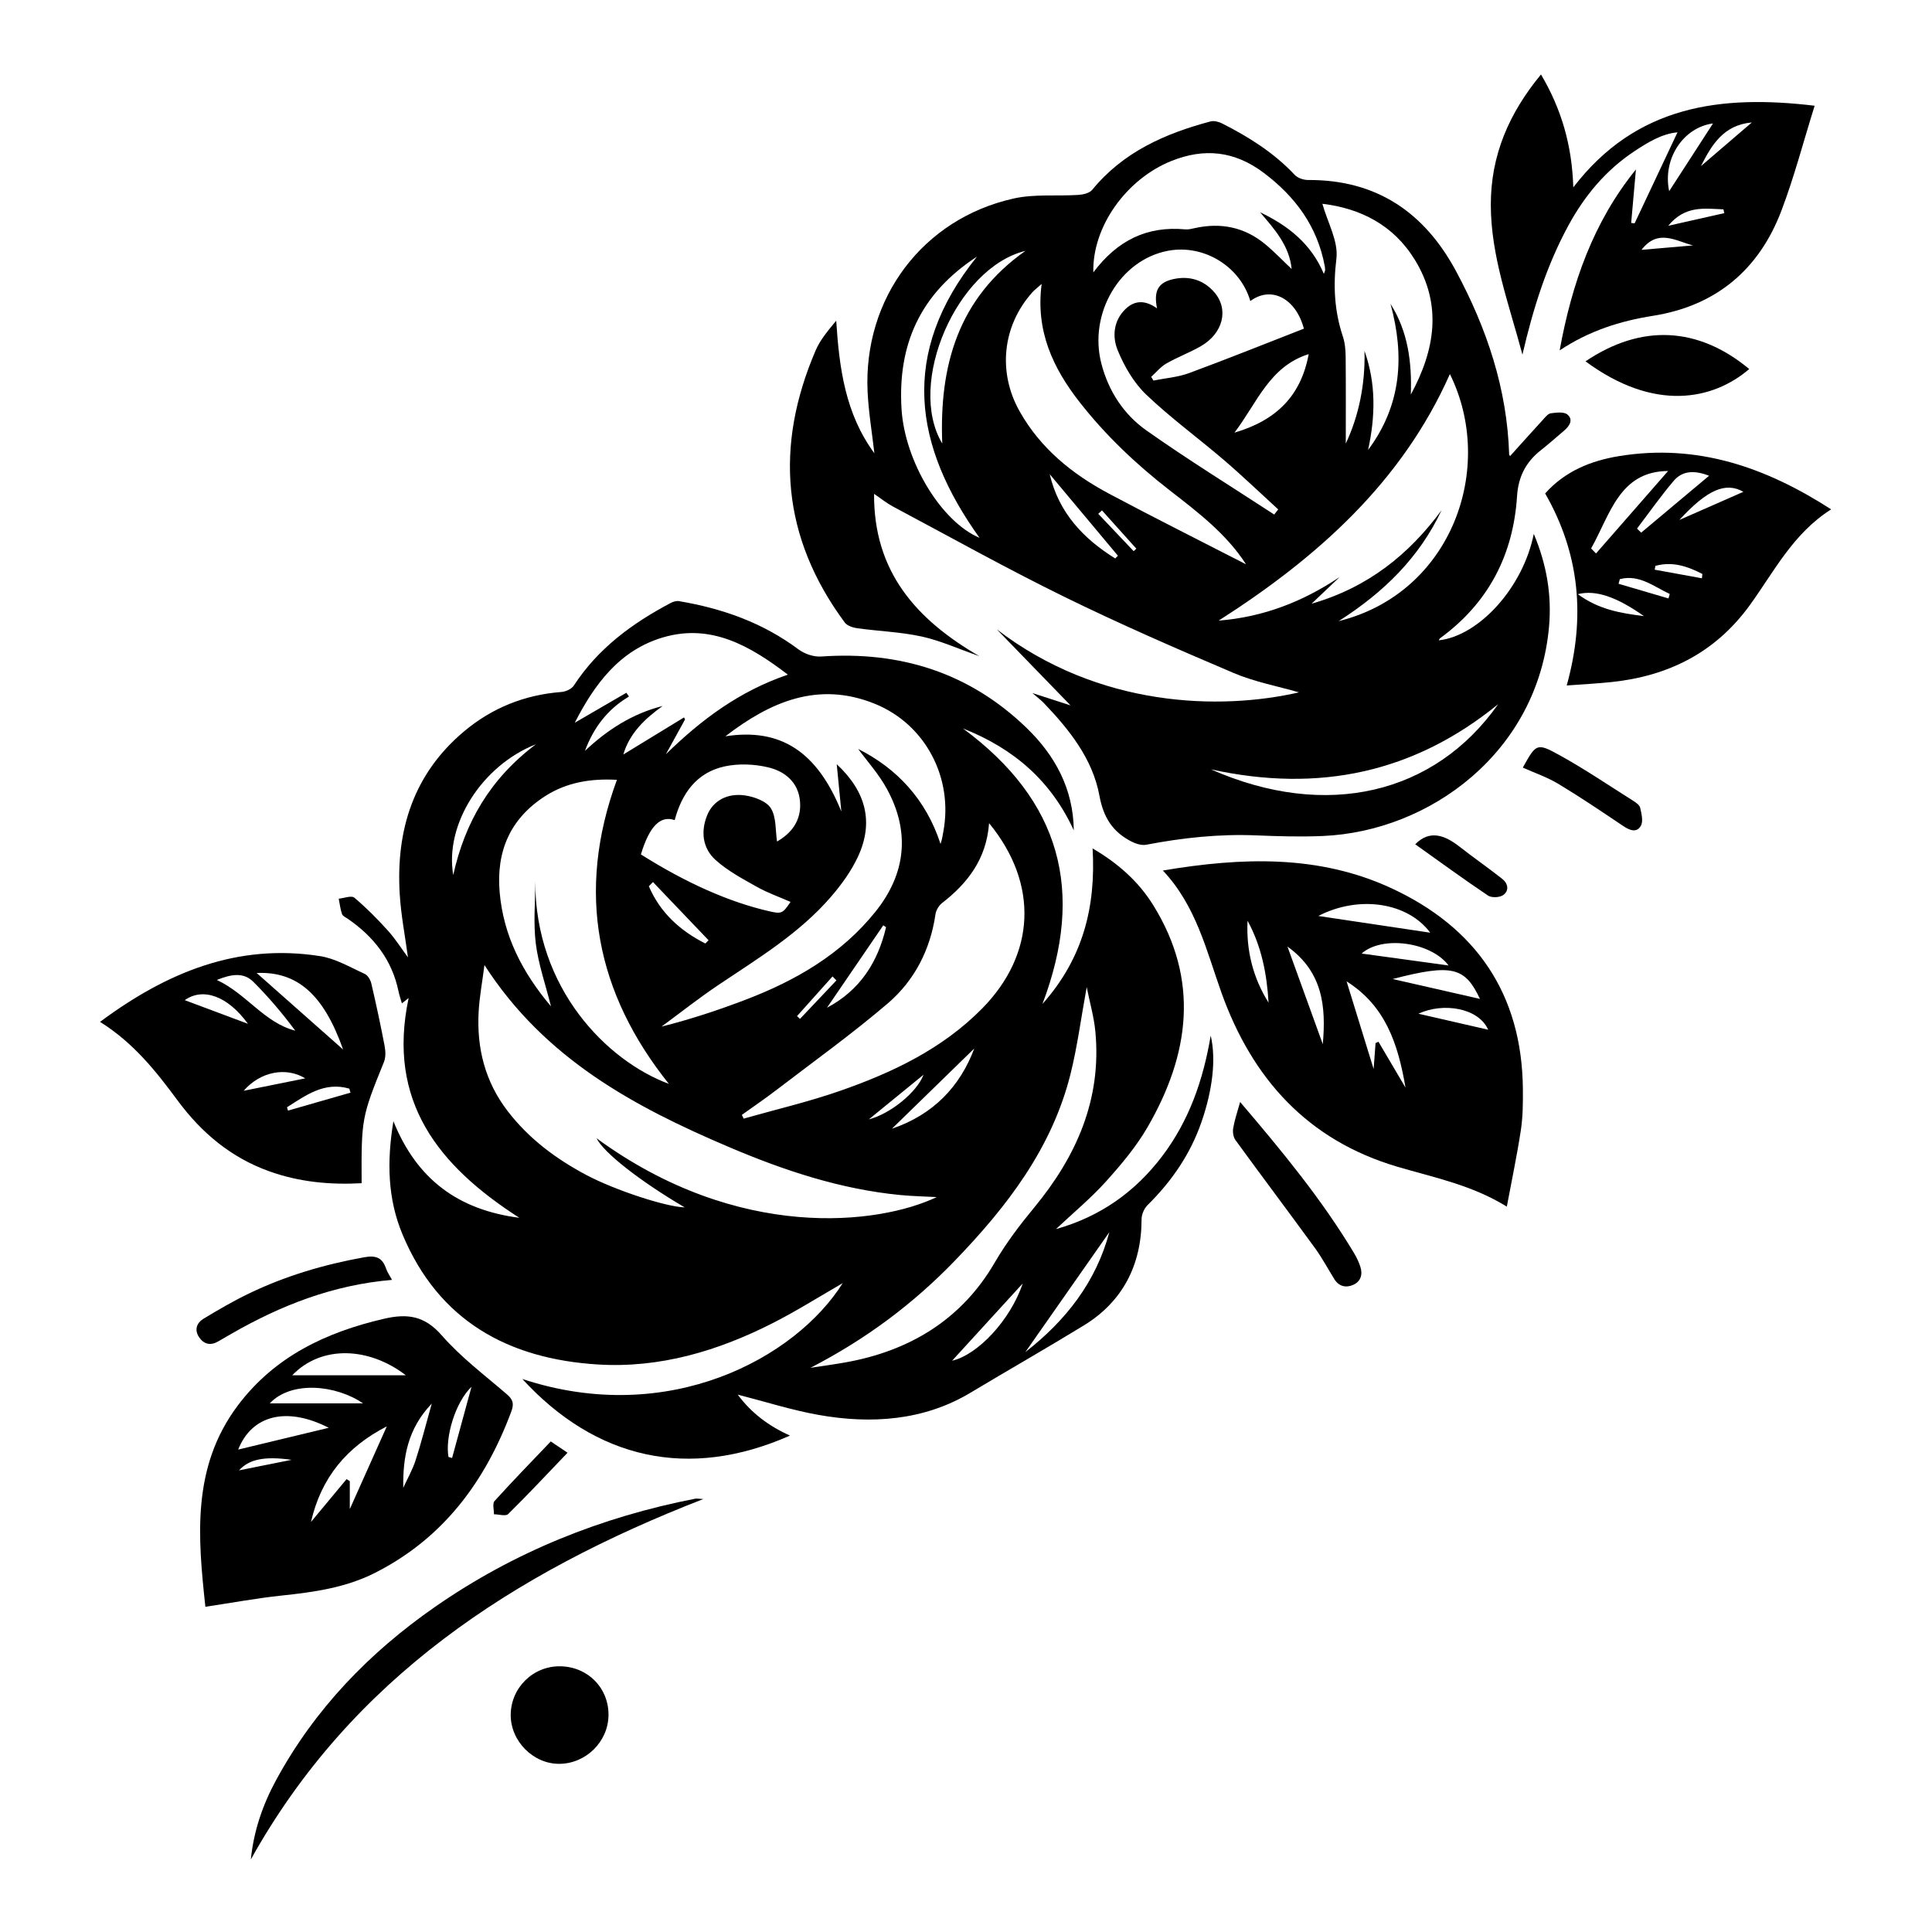 <svg xmlns="http://www.w3.org/2000/svg" xmlns:xlink="http://www.w3.org/1999/xlink" width="500" viewBox="0 0 375 375" height="500" preserveAspectRatio="xMidYMid meet"><defs><clipPath id="c577c7ac11"><path d="M 289 14.438 L 353 14.438 L 353 69 L 289 69 Z M 289 14.438 "></path></clipPath><clipPath id="e35304852d"><path d="M 19.41 184 L 75 184 L 75 230 L 19.41 230 Z M 19.41 184 "></path></clipPath><clipPath id="dd9ee863e5"><path d="M 299 87 L 355.41 87 L 355.41 134 L 299 134 Z M 299 87 "></path></clipPath><clipPath id="03b61d5396"><path d="M 48 290 L 137 290 L 137 360.938 L 48 360.938 Z M 48 290 "></path></clipPath></defs><g id="09194a517e"><path style=" stroke:none;fill-rule:nonzero;fill:#000000;fill-opacity:1;" d="M 208.422 161.168 C 204.074 151.719 196.996 145.383 186.91 141.391 C 205.871 155.391 210.648 172.965 202.34 194.867 C 210.223 186.004 212.719 176.047 212.074 164.68 C 217.031 167.578 220.973 171.082 223.828 175.672 C 232.883 190.246 230.895 204.676 222.746 218.77 C 220.531 222.594 217.602 226.07 214.629 229.371 C 211.711 232.605 208.316 235.41 204.961 238.57 C 213.555 236.148 220.297 231.375 225.562 224.438 C 230.766 217.578 233.535 209.707 234.996 201.008 C 236.086 205.629 235.34 211.656 233.18 217.855 C 231.016 224.082 227.398 229.316 222.738 233.914 C 222.082 234.566 221.578 235.723 221.578 236.645 C 221.578 245.574 217.855 252.684 210.395 257.25 C 203.121 261.707 195.695 265.93 188.375 270.324 C 179.352 275.738 169.121 276.461 158.859 274.629 C 153.637 273.699 148.539 272.062 143.195 270.695 C 145.852 274.293 149.254 276.82 153.336 278.645 C 133.633 287.363 115.672 283.207 101.387 267.664 C 129.836 277.055 154.48 263.531 163.562 249.062 C 159.184 251.582 154.742 254.391 150.082 256.766 C 139.406 262.211 128.086 265.594 116.031 264.844 C 98.688 263.766 85.152 256.406 78.129 239.605 C 75.242 232.707 75.066 225.508 76.359 217.629 C 80.918 228.93 88.949 234.836 100.801 236.375 C 85.121 226.297 75.051 213.805 79.316 193.715 C 78.68 194.215 78.398 194.438 78.008 194.75 C 77.777 193.938 77.508 193.184 77.348 192.406 C 76.086 186.309 72.543 181.812 67.531 178.348 C 67.125 178.066 66.527 177.824 66.391 177.43 C 66.059 176.473 65.945 175.438 65.746 174.434 C 66.777 174.34 68.207 173.766 68.77 174.234 C 71.098 176.188 73.254 178.371 75.293 180.633 C 76.766 182.266 77.949 184.16 79.184 185.828 C 78.641 181.75 77.828 177.633 77.582 173.48 C 76.848 161.102 80.25 150.242 90.016 142.008 C 95.477 137.406 101.816 134.863 108.965 134.312 C 109.809 134.246 110.941 133.742 111.375 133.074 C 116.078 125.848 122.738 120.961 130.207 117.023 C 130.68 116.773 131.305 116.598 131.809 116.684 C 140.207 118.102 148.051 120.863 154.969 126.035 C 156.152 126.918 157.938 127.531 159.387 127.43 C 174.684 126.355 188.129 130.527 199.262 141.289 C 204.848 146.695 208.332 153.188 208.422 161.168 Z M 94.031 187.316 C 93.59 190.746 93.062 193.539 92.906 196.352 C 92.508 203.426 94.141 209.938 98.535 215.66 C 102.648 221.02 107.898 224.922 113.793 228.059 C 119.277 230.973 129.215 234.25 132.898 234.352 C 124.223 229.262 117.141 223.707 115.785 220.93 C 143.301 241.078 170.598 237.703 181.816 232.355 C 179.504 232.227 177.109 232.184 174.73 231.953 C 163.113 230.828 152.188 227.191 141.527 222.656 C 123.117 214.82 105.75 205.527 94.031 187.316 Z M 140.793 142.918 C 151.512 141.242 158.609 145.891 163.305 157.512 C 163.004 154.422 162.703 151.328 162.41 148.336 C 168.09 153.613 169.645 159.594 166.523 166.301 C 165.219 169.098 163.324 171.707 161.297 174.059 C 155.176 181.156 147.219 185.969 139.539 191.117 C 135.719 193.676 132.105 196.539 128.402 199.262 C 134.102 197.832 139.488 196.043 144.785 194.02 C 154.473 190.312 163.301 185.207 169.906 176.984 C 175.824 169.625 176.707 161.527 172.176 153.176 C 170.582 150.238 168.266 147.691 166.574 145.371 C 174.039 149.121 179.75 155.148 182.555 163.809 C 182.875 162.906 182.961 162.168 183.098 161.441 C 185.059 150.984 179.633 140.594 169.82 136.613 C 158.789 132.137 149.473 136.242 140.793 142.918 Z M 191.98 159.777 C 191.473 166.711 187.855 171.391 182.863 175.277 C 182.238 175.762 181.691 176.664 181.578 177.441 C 180.574 184.359 177.492 190.332 172.301 194.773 C 165.355 200.711 157.902 206.051 150.641 211.613 C 148.473 213.273 146.211 214.805 143.996 216.398 C 144.109 216.641 144.223 216.883 144.34 217.125 C 150.574 215.352 156.914 213.875 163.023 211.746 C 173.203 208.195 182.863 203.625 190.621 195.762 C 201.004 185.238 201.664 171.555 191.98 159.777 Z M 119.742 151.367 C 114.789 151.082 110.035 151.816 105.805 154.535 C 99.043 158.879 96.297 165.207 96.98 173.152 C 97.711 181.66 101.418 188.789 106.949 195.34 C 105.891 191.117 104.508 187.191 104 183.156 C 103.504 179.191 103.895 175.113 103.895 171.086 C 103.879 191.859 117.762 205.891 129.828 210.379 C 115.793 192.844 111.711 173.25 119.742 151.367 Z M 152.922 130.949 C 145.523 125.281 137.973 121.023 128.77 123.695 C 120.234 126.172 115.348 132.891 111.562 140.285 C 114.91 138.34 118.246 136.402 121.582 134.465 C 121.75 134.707 121.914 134.953 122.082 135.199 C 117.945 137.645 115.211 141.227 113.539 145.742 C 117.887 141.652 122.754 138.512 128.609 137.035 C 125.176 139.508 122.211 142.293 120.984 146.449 C 124.973 144.012 128.867 141.633 132.762 139.254 C 132.832 139.379 132.902 139.508 132.973 139.633 C 131.73 141.891 130.488 144.148 129.246 146.402 C 136.098 139.703 143.477 134.176 152.922 130.949 Z M 210.93 191.594 C 209.832 197.57 209.121 203.125 207.773 208.52 C 204.156 222.949 195.379 234.293 185.309 244.727 C 177.289 253.035 168.137 259.91 157.309 265.492 C 159.926 265.094 161.949 264.82 163.957 264.465 C 176.484 262.27 186.609 256.168 193.055 245.098 C 195.324 241.203 197.941 237.77 200.762 234.352 C 208.93 224.457 213.867 213.355 212.605 200.188 C 212.34 197.398 211.543 194.66 210.93 191.594 Z M 124.398 165.84 C 133.191 171.395 141.527 175.086 149.258 176.863 C 151.691 177.426 151.918 177.332 153.445 175.059 C 151.246 174.094 148.973 173.297 146.91 172.137 C 144.129 170.574 141.234 169.031 138.891 166.922 C 136.371 164.656 135.973 161.41 137.266 158.227 C 138.387 155.469 141.125 153.887 144.598 154.391 C 146.414 154.652 148.797 155.523 149.637 156.902 C 150.711 158.668 150.496 161.227 150.82 163.336 C 153.445 161.844 155.609 159.402 155.281 155.547 C 154.965 151.816 152.332 149.707 149.105 148.941 C 146.406 148.297 143.336 148.176 140.633 148.762 C 135.219 149.941 132.336 154 130.957 159.188 C 128.188 158.203 126.039 160.398 124.398 165.84 Z M 87.973 169.848 C 90.227 159.656 95.121 151.16 104.023 144.461 C 93.551 148.582 86.285 159.98 87.973 169.848 Z M 199.02 262.441 C 206.887 256.305 212.711 248.883 215.328 239.148 C 209.922 246.871 204.516 254.594 199.02 262.441 Z M 189.105 203.512 C 183.992 208.496 178.562 213.785 173.129 219.078 C 181.148 216.363 186.355 210.875 189.105 203.512 Z M 160.516 195.602 C 166.957 192.195 170.395 186.719 171.984 179.973 C 171.809 179.848 171.625 179.727 171.445 179.602 C 167.805 184.938 164.16 190.27 160.516 195.602 Z M 198.504 249.125 C 194 254.055 189.199 259.305 184.805 264.113 C 189.816 262.957 196.152 256.18 198.504 249.125 Z M 126.742 171.207 C 126.477 171.477 126.207 171.746 125.938 172.016 C 128.156 177.172 132.023 180.664 136.906 183.133 C 137.117 182.922 137.328 182.715 137.535 182.504 C 133.938 178.738 130.34 174.973 126.742 171.207 Z M 168.637 217.273 C 172.824 216.191 177.98 212.004 179.258 208.605 C 175.715 211.492 172.176 214.387 168.637 217.273 Z M 162.348 190.293 C 162.098 190.035 161.844 189.777 161.594 189.523 C 159.297 192.094 156.996 194.66 154.699 197.227 C 154.891 197.406 155.086 197.586 155.277 197.766 C 157.633 195.273 159.992 192.785 162.348 190.293 Z M 162.348 190.293 "></path><path style=" stroke:none;fill-rule:nonzero;fill:#000000;fill-opacity:1;" d="M 169.656 95.852 C 169.562 110.891 177.742 120.207 190.094 127.363 C 186 125.934 182.543 124.348 178.91 123.551 C 174.836 122.66 170.598 122.52 166.441 121.949 C 165.57 121.828 164.449 121.477 163.977 120.84 C 151.758 104.34 150.297 86.629 158.336 67.973 C 159.227 65.902 160.773 64.117 162.309 62.242 C 162.895 71.426 164.066 80.32 169.715 87.977 C 169.258 83.953 168.594 80.027 168.402 76.082 C 167.527 57.914 179.094 42.453 196.781 38.523 C 200.809 37.629 205.125 38.102 209.301 37.832 C 210.23 37.77 211.469 37.492 211.996 36.848 C 217.992 29.508 226.125 25.922 234.961 23.57 C 235.641 23.387 236.566 23.633 237.23 23.969 C 242.406 26.598 247.277 29.652 251.301 33.941 C 251.883 34.559 253.023 34.941 253.902 34.938 C 267.16 34.863 276.473 41.203 282.613 52.625 C 288.586 63.734 292.535 75.461 292.926 88.207 C 292.93 88.332 293.074 88.449 293.117 88.516 C 295.242 86.156 297.363 83.781 299.516 81.434 C 299.957 80.949 300.477 80.285 301.027 80.215 C 302.098 80.078 303.555 79.891 304.234 80.461 C 305.441 81.473 304.633 82.699 303.598 83.582 C 302.09 84.871 300.605 86.184 299.051 87.41 C 296.164 89.688 294.699 92.555 294.457 96.301 C 293.727 107.754 288.871 117.059 279.523 123.879 C 279.402 123.965 279.352 124.148 279.266 124.289 C 287.094 123.422 295.645 114.012 297.707 103.621 C 300.238 109.648 301.199 115.512 300.672 121.574 C 298.543 145.93 277.59 161.375 256.762 162.266 C 252.48 162.449 248.18 162.328 243.895 162.148 C 236.676 161.844 229.566 162.605 222.492 163.961 C 221.586 164.137 220.441 163.77 219.578 163.324 C 215.988 161.465 214.184 158.723 213.398 154.445 C 212.086 147.293 207.551 141.617 202.574 136.426 C 202.062 135.895 201.461 135.449 200.387 134.523 C 203.336 135.477 205.602 136.207 207.789 136.914 C 202.996 131.969 198.227 127.055 193.461 122.141 C 213.32 137.41 236.934 137.879 252.133 134.387 C 247.969 133.184 243.5 132.352 239.414 130.613 C 228.34 125.906 217.297 121.094 206.496 115.797 C 195.254 110.281 184.305 104.164 173.242 98.273 C 172.105 97.664 171.09 96.828 169.656 95.852 Z M 279.805 99.035 C 275.531 108.121 268.719 114.891 259.836 120.562 C 281.785 115.133 290.422 90.785 281.422 72.605 C 272.121 93.586 255.699 108.219 236.543 120.461 C 245.211 119.781 252.922 116.77 260.035 111.996 C 258.352 113.598 256.664 115.199 254.574 117.184 C 265.535 114.016 273.461 107.641 279.805 99.035 Z M 242.688 58.434 C 240.727 51.699 233.664 47.379 226.73 48.672 C 217.383 50.422 211.234 60.844 213.785 70.613 C 215.172 75.938 218.121 80.434 222.484 83.52 C 230.574 89.242 239.027 94.449 247.324 99.871 C 247.582 99.543 247.84 99.211 248.102 98.879 C 244.609 95.688 241.195 92.406 237.609 89.332 C 232.598 85.035 227.227 81.133 222.465 76.582 C 220.062 74.285 218.223 71.105 216.945 67.988 C 215.859 65.348 216.105 62.223 218.504 59.941 C 220.371 58.168 222.441 58.316 224.578 59.855 C 223.898 56.457 224.789 54.816 227.801 54.164 C 230.828 53.512 233.59 54.324 235.656 56.676 C 238.598 60.023 237.414 64.734 233.012 67.238 C 230.867 68.461 228.52 69.332 226.379 70.562 C 225.273 71.199 224.414 72.27 223.445 73.145 C 223.59 73.383 223.734 73.625 223.883 73.867 C 226.195 73.398 228.613 73.223 230.797 72.418 C 238.262 69.664 245.645 66.691 253.082 63.793 C 251.543 57.941 246.762 55.398 242.688 58.434 Z M 264.848 68.113 C 267.113 74.449 266.961 80.859 265.543 87.34 C 272.027 78.664 272.668 69.098 269.895 58.977 C 273.316 64.375 274.055 70.367 273.84 76.582 C 278.527 67.934 279.992 59.184 274.617 50.422 C 270.449 43.629 264.02 40.438 256.672 39.555 C 257.688 43.184 259.805 46.844 259.395 50.199 C 258.75 55.477 259 60.355 260.648 65.309 C 261.059 66.539 261.176 67.914 261.191 69.223 C 261.246 75.02 261.215 80.82 261.215 86.094 C 263.699 80.832 265.02 74.656 264.848 68.113 Z M 241.855 109.531 C 238.039 103.617 232.508 99.418 227.051 95.184 C 220.562 90.145 214.648 84.562 209.578 78.086 C 204.379 71.449 200.984 64.23 202.184 55.113 C 201.391 55.824 200.812 56.254 200.344 56.777 C 194.582 63.242 193.625 72.203 197.883 79.793 C 201.945 87.035 208.129 92.027 215.297 95.844 C 224.086 100.523 232.996 104.977 241.855 109.531 Z M 212.215 52.875 C 216.887 46.621 222.691 43.832 230.066 44.52 C 230.699 44.582 231.371 44.391 232.012 44.254 C 236.988 43.176 241.539 44.09 245.496 47.332 C 247.344 48.848 248.996 50.598 250.707 52.211 C 250.273 47.711 247.398 44.48 244.57 41.195 C 249.984 43.773 254.484 47.281 256.957 53.16 C 257.109 52.723 257.199 52.582 257.203 52.438 C 257.207 52.191 257.184 51.941 257.141 51.699 C 255.723 43.973 251.434 38.16 245.254 33.52 C 239.66 29.32 233.766 28.656 227.309 31.27 C 218.656 34.766 211.992 43.953 212.215 52.875 Z M 189.629 49.812 C 178.504 57.062 174.242 66.984 174.984 79.336 C 175.598 89.555 182.68 101.258 190.125 104.391 C 177.359 86.578 174.527 68.613 189.629 49.812 Z M 290.789 136.684 C 274.504 149.945 256.082 153.945 235.043 149.332 C 257.453 159.211 278.512 154.137 290.789 136.684 Z M 199.031 48.695 C 185.672 51.953 175.93 74.512 182.891 86.086 C 182.293 71.039 185.914 57.949 199.031 48.695 Z M 254.016 68.734 C 246.406 71.125 244.043 78.129 239.609 83.977 C 247.707 81.602 252.512 76.871 254.016 68.734 Z M 216.461 108.395 C 216.637 108.219 216.812 108.043 216.988 107.867 C 212.578 102.59 208.16 97.312 203.746 92.035 C 205.512 99.535 210.277 104.547 216.461 108.395 Z M 213.891 99.066 C 213.652 99.289 213.41 99.512 213.172 99.734 C 215.465 102.152 217.754 104.566 220.047 106.984 C 220.219 106.82 220.387 106.656 220.559 106.492 C 218.336 104.02 216.113 101.539 213.891 99.066 Z M 213.891 99.066 "></path><path style=" stroke:none;fill-rule:nonzero;fill:#000000;fill-opacity:1;" d="M 292.473 234.207 C 285.699 230.008 278.379 228.57 271.285 226.48 C 253.867 221.352 243.09 209.438 237.098 192.719 C 234.156 184.516 232.207 175.871 225.711 168.965 C 241.129 166.375 255.969 165.883 270.039 172.387 C 286.48 179.988 295.438 192.922 295.59 211.406 C 295.613 214.047 295.594 216.727 295.203 219.328 C 294.465 224.203 293.438 229.031 292.473 234.207 Z M 261.371 190.484 C 263.09 196.055 264.754 201.438 266.621 207.496 C 266.785 205.336 266.887 203.898 266.996 202.457 C 267.184 202.375 267.375 202.293 267.562 202.207 C 269.207 205 270.852 207.789 272.809 211.109 C 271.348 202.508 268.859 195.207 261.371 190.484 Z M 255.883 177.789 C 263.266 178.895 270.672 180 277.605 181.035 C 273.32 175.234 263.918 173.652 255.883 177.789 Z M 270.312 190.027 C 276.43 191.418 281.84 192.652 287.262 193.887 C 284.352 187.762 281.949 187 270.312 190.027 Z M 249.895 183.727 C 252.328 190.445 254.539 196.555 256.754 202.668 C 257.395 195.438 256.789 188.676 249.895 183.727 Z M 281.168 187.398 C 277.742 182.828 268.266 181.539 264.293 185.082 C 269.965 185.863 275.441 186.613 281.168 187.398 Z M 242.148 178.711 C 241.871 184.453 243.188 189.762 246.227 194.613 C 245.902 189.043 244.855 183.66 242.148 178.711 Z M 288.852 199.867 C 286.977 195.621 280.141 194.52 275.312 196.762 C 279.922 197.816 284.387 198.844 288.852 199.867 Z M 288.852 199.867 "></path><path style=" stroke:none;fill-rule:nonzero;fill:#000000;fill-opacity:1;" d="M 39.863 311.875 C 38.418 298.434 37.137 284.754 46.211 272.734 C 53.34 263.293 63.266 258.586 74.523 255.973 C 79.082 254.918 82.406 255.375 85.734 259.184 C 89.449 263.441 94.074 266.918 98.387 270.633 C 99.582 271.66 99.805 272.469 99.238 273.992 C 94.152 287.633 85.988 298.621 72.746 305.312 C 67.047 308.191 60.871 309.043 54.609 309.703 C 49.809 310.211 45.047 311.098 39.863 311.875 Z M 60.363 295.406 C 62.766 292.516 65.02 289.805 67.273 287.094 C 67.48 287.227 67.688 287.363 67.895 287.496 C 67.895 289.098 67.895 290.699 67.895 292.914 C 70.438 287.23 72.723 282.121 75.078 276.859 C 67.324 280.832 62.34 286.781 60.363 295.406 Z M 78.77 266.938 C 71.633 261.449 62.414 261.02 56.723 266.938 C 63.883 266.938 71.398 266.938 78.77 266.938 Z M 63.809 277.133 C 55.625 272.938 48.871 274.688 46.23 281.363 C 51.973 279.98 57.668 278.609 63.809 277.133 Z M 52.363 272.391 C 58.312 272.391 64.387 272.391 70.465 272.391 C 65.195 268.785 56.543 267.949 52.363 272.391 Z M 78.273 288.781 C 79.086 287.004 80.07 285.281 80.672 283.43 C 81.773 280.023 82.648 276.543 83.805 272.434 C 79.07 277.383 78.188 282.953 78.273 288.781 Z M 91.52 269.172 C 88.344 272.211 86.371 279.023 87.051 282.797 C 87.285 282.863 87.52 282.93 87.75 282.992 C 89.008 278.387 90.262 273.777 91.52 269.172 Z M 56.594 283.352 C 51.281 282.594 48.324 283.262 46.395 285.395 C 49.91 284.691 53.25 284.023 56.594 283.352 Z M 56.594 283.352 "></path><g clip-rule="nonzero" clip-path="url(#c577c7ac11)"><path style=" stroke:none;fill-rule:nonzero;fill:#000000;fill-opacity:1;" d="M 295.504 68.832 C 292.832 58.84 289.383 49.703 289.367 39.77 C 289.352 30.121 292.91 21.957 299.105 14.453 C 303.066 21.152 305.133 28.207 305.375 36.367 C 317.625 20.402 334.059 18.355 352.223 20.523 C 350.012 27.59 348.25 34.371 345.777 40.879 C 341.418 52.359 333.074 59.367 320.832 61.301 C 314.484 62.305 308.508 64.18 302.727 68.008 C 305.117 54.918 309.281 43.066 317.531 32.898 C 317.215 36.441 316.914 39.859 316.609 43.277 C 316.832 43.301 317.059 43.324 317.281 43.344 C 320.047 37.48 322.809 31.617 325.602 25.684 C 322.574 25.957 319.855 27.625 317.238 29.355 C 311.68 33.027 307.535 38.023 304.379 43.852 C 300.227 51.52 297.609 59.746 295.504 68.832 Z M 332.496 23.957 C 326.695 24.738 322.668 30.848 323.984 37.109 C 326.867 32.656 329.617 28.41 332.496 23.957 Z M 330.148 32.246 C 333.371 29.48 336.594 26.715 340.035 23.766 C 334.492 24.262 332.215 28.176 330.148 32.246 Z M 323.801 43.824 C 327.859 42.91 331.273 42.141 334.684 41.371 C 334.629 41.125 334.57 40.879 334.512 40.633 C 330.875 40.504 327.109 39.801 323.801 43.824 Z M 328.609 47.633 C 325.281 46.793 321.828 44.32 318.613 48.496 C 322.316 48.176 325.461 47.902 328.609 47.633 Z M 328.609 47.633 "></path></g><g clip-rule="nonzero" clip-path="url(#e35304852d)"><path style=" stroke:none;fill-rule:nonzero;fill:#000000;fill-opacity:1;" d="M 19.418 198.344 C 32.387 188.707 46.098 183.074 62.129 185.582 C 65.129 186.051 67.957 187.746 70.793 189.031 C 71.395 189.305 71.918 190.207 72.078 190.91 C 73.016 194.922 73.879 198.953 74.652 203.004 C 74.844 204.012 74.895 205.215 74.523 206.133 C 70.211 216.773 70.121 217.121 70.191 229.66 C 64.07 229.996 58.09 229.438 52.27 227.352 C 44.863 224.699 39.133 219.902 34.504 213.641 C 30.316 207.984 25.984 202.457 19.418 198.344 Z M 49.816 188.855 C 55.395 193.793 60.82 198.598 66.594 203.707 C 62.828 193.031 57.695 188.516 49.816 188.855 Z M 42.09 190.207 C 47.938 192.961 51.246 198.469 57.312 200.055 C 54.812 196.684 52.121 193.516 49.188 190.582 C 47.262 188.656 44.867 189.09 42.09 190.207 Z M 35.863 194.133 C 39.867 195.629 43.824 197.109 48.125 198.719 C 44.191 193.301 39.391 191.621 35.863 194.133 Z M 68.031 212.086 C 67.953 211.824 67.875 211.562 67.801 211.305 C 62.961 209.898 59.387 212.59 55.703 214.918 C 55.77 215.133 55.836 215.352 55.898 215.566 C 59.941 214.406 63.984 213.246 68.031 212.086 Z M 59.246 209.309 C 55.562 207.047 50.543 207.965 47.297 211.719 C 51.191 210.93 55.086 210.145 59.246 209.309 Z M 59.246 209.309 "></path></g><g clip-rule="nonzero" clip-path="url(#dd9ee863e5)"><path style=" stroke:none;fill-rule:nonzero;fill:#000000;fill-opacity:1;" d="M 355.426 98.867 C 348.016 103.559 344.348 110.965 339.625 117.477 C 332.965 126.66 323.836 131.227 312.793 132.387 C 310.02 132.68 307.234 132.816 304.098 133.051 C 307.773 119.836 306.641 107.512 299.914 95.777 C 303.766 91.461 308.789 89.41 314.371 88.512 C 329.395 86.094 342.66 90.637 355.426 98.867 Z M 308.832 106.457 C 309.148 106.781 309.469 107.105 309.785 107.426 C 314.523 102.008 319.262 96.586 323.777 91.422 C 314.301 91.469 312.512 99.938 308.832 106.457 Z M 317.742 102.598 C 318.012 102.859 318.281 103.125 318.551 103.387 C 322.879 99.762 327.211 96.133 331.73 92.344 C 328.969 91.27 326.59 91.293 324.848 93.348 C 322.336 96.312 320.098 99.504 317.742 102.598 Z M 306.254 115.328 C 310.258 118.266 314.391 119.004 319.086 119.586 C 313.812 115.867 309.734 114.438 306.254 115.328 Z M 325.965 100.922 C 330.469 98.941 334.383 97.223 338.391 95.461 C 334.961 93.508 331.395 95.008 325.965 100.922 Z M 323.848 116.156 C 323.93 115.867 324.016 115.578 324.098 115.289 C 320.996 113.855 318.164 111.43 314.41 112.41 C 314.328 112.711 314.242 113.008 314.16 113.309 C 317.391 114.258 320.617 115.207 323.848 116.156 Z M 330.344 112.246 C 330.371 111.965 330.402 111.688 330.43 111.406 C 327.555 109.918 324.598 108.922 321.312 109.836 C 321.266 110.082 321.223 110.328 321.176 110.574 C 324.23 111.129 327.285 111.688 330.344 112.246 Z M 330.344 112.246 "></path></g><g clip-rule="nonzero" clip-path="url(#03b61d5396)"><path style=" stroke:none;fill-rule:nonzero;fill:#000000;fill-opacity:1;" d="M 48.688 360.918 C 49.238 355.41 50.988 350.301 53.609 345.484 C 61.098 331.707 71.676 320.762 84.469 311.871 C 99.793 301.223 116.73 294.438 134.996 290.887 C 135.227 290.844 135.477 290.906 136.512 290.965 C 99.57 305.336 68.266 325.738 48.688 360.918 Z M 48.688 360.918 "></path></g><path style=" stroke:none;fill-rule:nonzero;fill:#000000;fill-opacity:1;" d="M 118.109 332.93 C 118.051 338.062 113.738 342.324 108.57 342.359 C 103.512 342.391 99.109 337.965 99.129 332.863 C 99.152 327.566 103.527 323.305 108.82 323.426 C 114.152 323.551 118.172 327.664 118.109 332.93 Z M 118.109 332.93 "></path><path style=" stroke:none;fill-rule:nonzero;fill:#000000;fill-opacity:1;" d="M 307.746 70.137 C 318.578 62.832 329.602 63.387 339.523 71.629 C 332.52 77.629 321.148 80.031 307.746 70.137 Z M 307.746 70.137 "></path><path style=" stroke:none;fill-rule:nonzero;fill:#000000;fill-opacity:1;" d="M 240.711 213.898 C 248.832 223.422 256.602 232.832 262.898 243.355 C 263.359 244.129 263.738 244.973 264.027 245.824 C 264.547 247.355 264.129 248.734 262.664 249.387 C 261.293 249.996 259.898 249.734 259 248.289 C 257.738 246.254 256.602 244.129 255.199 242.199 C 250.098 235.199 244.887 228.277 239.793 221.277 C 239.363 220.688 239.238 219.668 239.371 218.922 C 239.648 217.324 240.191 215.77 240.711 213.898 Z M 240.711 213.898 "></path><path style=" stroke:none;fill-rule:nonzero;fill:#000000;fill-opacity:1;" d="M 76.09 248.426 C 64.609 249.398 54.492 253.383 44.895 258.898 C 44.039 259.391 43.18 259.887 42.324 260.383 C 40.863 261.223 39.598 260.93 38.668 259.586 C 37.668 258.133 38.172 256.77 39.508 255.961 C 42.395 254.215 45.324 252.508 48.359 251.051 C 55.445 247.637 62.918 245.438 70.668 244.039 C 72.98 243.621 74.215 244.098 74.945 246.254 C 75.18 246.934 75.617 247.543 76.09 248.426 Z M 76.09 248.426 "></path><path style=" stroke:none;fill-rule:nonzero;fill:#000000;fill-opacity:1;" d="M 295.578 148.992 C 298.156 144.344 298.273 144.125 302.715 146.582 C 307.602 149.285 312.246 152.434 316.977 155.418 C 317.523 155.766 318.234 156.246 318.355 156.785 C 318.613 157.926 318.98 159.383 318.496 160.27 C 317.711 161.699 316.352 161.191 315.098 160.352 C 310.938 157.555 306.777 154.742 302.488 152.156 C 300.328 150.859 297.891 150.031 295.578 148.992 Z M 295.578 148.992 "></path><path style=" stroke:none;fill-rule:nonzero;fill:#000000;fill-opacity:1;" d="M 274.691 163.875 C 277.504 161.02 280.402 162.074 283.32 164.359 C 286.035 166.484 288.867 168.449 291.574 170.578 C 292.707 171.469 292.984 172.867 291.766 173.734 C 291.078 174.223 289.512 174.293 288.824 173.828 C 284.012 170.598 279.328 167.172 274.691 163.875 Z M 274.691 163.875 "></path><path style=" stroke:none;fill-rule:nonzero;fill:#000000;fill-opacity:1;" d="M 106.902 279.785 C 108.137 280.613 109.016 281.203 110.16 281.973 C 106.293 286.012 102.543 290.027 98.633 293.879 C 98.156 294.348 96.812 293.926 95.871 293.918 C 95.891 293.043 95.547 291.84 95.988 291.352 C 99.52 287.445 103.199 283.672 106.902 279.785 Z M 106.902 279.785 "></path></g></svg>